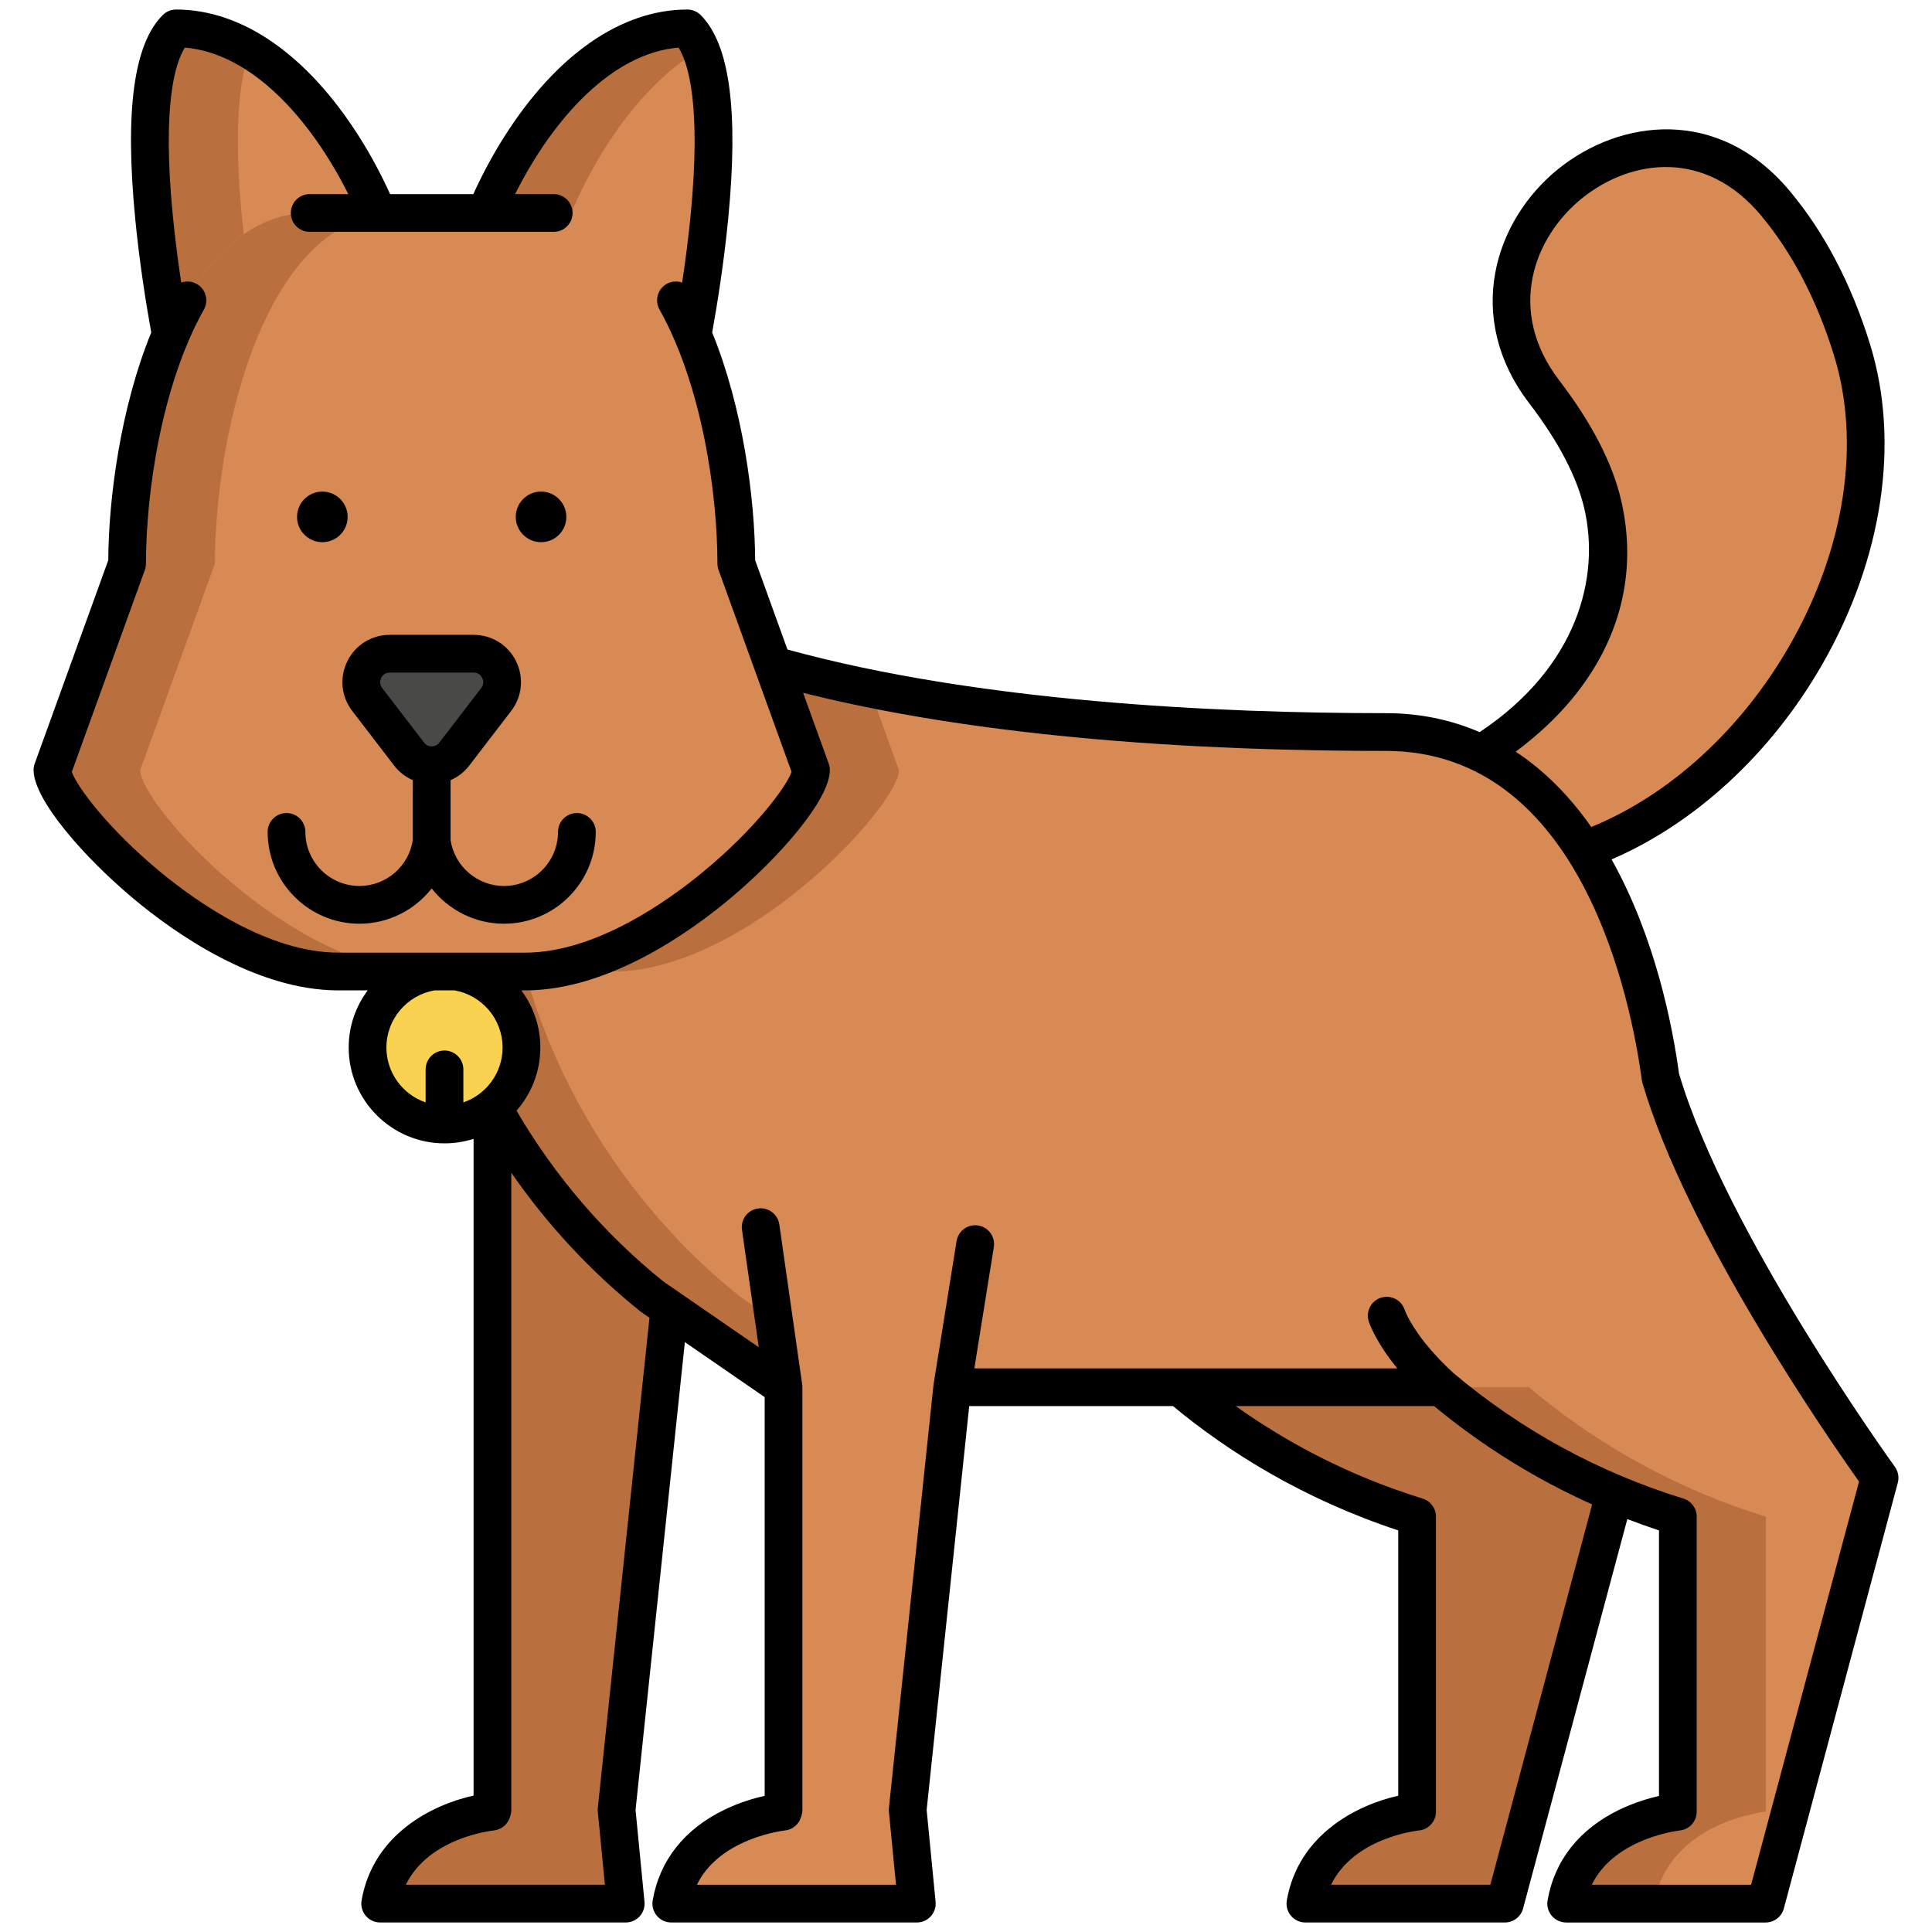 <svg xmlns="http://www.w3.org/2000/svg" viewBox="0 0 512 512"><g id="Layer_1"></g><g id="Layer_2"><g><path fill="#d88a55" d="m424.733 133.654c-2.223-9.58-7.822-19.779-15.487-29.803-31.099-40.672 28.344-89.306 61.207-50.046 8.301 9.917 15.29 22.624 20.304 38.746 16.614 53.42-25.453 122.695-79.948 135.34-17.616 4.088-43.133 4.877-47.238-15.254 40.566-12.617 69.719-42.103 61.162-78.983z"></path><path fill="#ba703e" d="m368.404 274.467h-6.67v-6.804h-10.614v-5.393c-24.968 14.839-69.187 70.925-69.187 70.925s28.437 48.58 93.606 68.724v78.203s-25.822 2.541-29.598 24.354h52.855l30.203-112.84s-53.826-74.235-60.595-117.169z"></path><path fill="#ba703e" d="m163.399 479.624 18.731-177.696-51.628-24.322v202.017h-.156v.498s-25.822 2.541-29.598 24.355h65.069z"></path><path fill="#d88a55" d="m440.048 285.526c-4.818-35.865-23.229-91.531-72.802-91.531-168.618 0-210.792-39.171-210.792-39.171l-46.954 63.367c1.998 48.981 25.074 94.706 63.289 125.409l34.855 24.027v111.996h-.156v.498s-25.822 2.541-29.597 24.355h65.069l-2.418-24.852 11.805-111.996h129.522c14.988 12.658 35.711 25.926 62.774 34.291v78.203s-25.822 2.541-29.598 24.354h52.855l30.203-112.84s-45.411-62.632-58.055-106.11z"></path><g fill="#ba703e"><path d="m207.584 351.519-11.486-7.918c-38.216-30.703-61.292-76.429-63.289-125.409l39.791-53.7c-11.711-5.556-16.145-9.667-16.145-9.667l-46.955 63.366c1.998 48.981 25.073 94.706 63.289 125.409l34.794 23.986v-16.067z"></path><path d="m467.952 480.122v-78.203c-27.063-8.365-47.786-21.634-62.774-34.291h-23.309c14.988 12.658 35.711 25.926 62.774 34.291v78.203s-25.822 2.541-29.598 24.354h23.309c3.775-21.813 29.598-24.354 29.598-24.354z"></path></g><path fill="#ba703e" d="m109.5 218.191c.547 13.416 2.686 26.584 6.274 39.269h46.672c35.185 0 75.777-43.888 75.777-53.397l-7.825-21.639c-56.661-11.552-73.943-27.602-73.943-27.602z"></path><g><path fill="#d88a55" d="m46.66 95.767s-15.599-72.644 0-88.244c34.501 0 62.469 53.743 62.469 88.244z"></path><path fill="#ba703e" d="m66.345 13.36c-6.189-3.695-12.807-5.836-19.685-5.836-15.599 15.599 0 88.244 0 88.244h23.308c0-.002-12.792-59.574-3.623-82.408z"></path><path fill="#d88a55" d="m182.151 95.767s15.599-72.644 0-88.244c-34.501 0-62.469 53.743-62.469 88.244z"></path><path fill="#ba703e" d="m142.373 95.767c0-27.805 18.168-68.101 43.278-82.697-.935-2.25-2.088-4.135-3.5-5.546-34.5 0-62.469 53.743-62.469 88.244h62.469z"></path><path fill="#d88a55" d="m146.737 56.441h-64.663c-34.921 0-48.392 57.987-48.392 92.908l-19.785 54.715c0 9.508 40.592 53.397 75.777 53.397h49.463c35.185 0 75.777-43.888 75.777-53.397l-19.785-54.715c-.001-34.921-13.471-92.908-48.392-92.908z"></path><path fill="#ba703e" d="m37.171 204.064 19.785-54.715c0-34.921 13.47-92.908 48.392-92.908h-23.274c-34.921 0-48.392 57.987-48.392 92.908l-19.785 54.715c0 9.508 40.592 53.397 75.777 53.397h23.273c-35.185 0-75.776-43.889-75.776-53.397z"></path><path fill="#494a47" d="m108.426 199.851-11.115-14.484c-3.804-4.957-.27-12.125 5.979-12.125h22.229c6.249 0 9.783 7.167 5.979 12.125l-11.115 14.484c-3.015 3.931-8.94 3.931-11.957 0z"></path></g><circle r="20.394" fill="#f8d250" cy="277.607" cx="117.796"></circle><g><path d="m502.151 388.701c-.448-.618-44.8-62.094-57.198-104.218-1.745-12.784-6.327-36.145-17.87-56.73 22.062-9.495 42.231-27.964 55.822-51.666 16.098-28.074 20.7-59.063 12.627-85.021-4.956-15.934-12.104-29.55-21.245-40.471-18.908-22.59-44.968-18.916-61.178-5.945-17.087 13.674-25.266 39.443-7.835 62.238 7.731 10.111 12.64 19.497 14.588 27.896 4.206 18.128-1.727 41.895-27.741 59.236-7.698-3.326-16.027-5.025-24.874-5.025-45.009 0-108.099-3-158.565-16.869l-8.556-23.661c-.108-16.493-3.235-40.355-11.393-60.365 1.315-7.272 3.1-18.309 4.246-30.122 2.777-28.646.393-46.306-7.291-53.99-.938-.938-2.209-1.464-3.536-1.464-17.445 0-34.63 11.896-48.389 33.498-3.111 4.884-5.896 10.082-8.328 15.419h-22.052c-2.433-5.338-5.222-10.534-8.334-15.419-13.759-21.602-30.944-33.498-48.389-33.498-1.326 0-2.598.527-3.536 1.464-7.684 7.683-10.068 25.344-7.291 53.99 1.146 11.813 2.93 22.849 4.246 30.121-8.159 20.01-11.285 43.873-11.393 60.365l-19.49 53.899c-.197.545-.298 1.121-.298 1.7 0 7.85 13.325 23.096 26.487 34.1 10.854 9.074 32.34 24.297 54.29 24.297h7.768c-3.159 4.231-5.04 9.47-5.04 15.146 0 14.003 11.392 25.394 25.394 25.394 2.686 0 5.274-.422 7.706-1.199v174.049c-10.791 2.364-26.626 10.132-29.68 27.774-.251 1.454.151 2.944 1.102 4.073s2.35 1.78 3.825 1.78h65.069c1.41 0 2.755-.596 3.703-1.64s1.411-2.44 1.274-3.844l-2.37-24.348 13.068-123.971 21.152 14.581v105.651c-2.818.635-6.699 1.764-10.722 3.716-10.573 5.131-17.128 13.431-18.958 24.003-.251 1.454.151 2.944 1.102 4.073s2.35 1.78 3.825 1.78h65.069c1.41 0 2.755-.596 3.703-1.64s1.411-2.44 1.274-3.844l-2.37-24.348 11.281-107.016h53.999c14.608 12.089 34.3 24.55 59.693 32.942v70.315c-10.788 2.405-26.486 10.183-29.525 27.739-.251 1.454.151 2.944 1.102 4.073s2.35 1.78 3.825 1.78h52.855c2.264 0 4.245-1.521 4.83-3.707l27.623-103.201c2.767 1.063 5.564 2.066 8.393 3.001v70.371c-2.805.642-6.617 1.764-10.566 3.681-10.573 5.131-17.129 13.431-18.958 24.003-.251 1.454.151 2.944 1.102 4.073s2.35 1.78 3.825 1.78h52.852c2.264 0 4.245-1.521 4.83-3.707l30.203-112.84c.389-1.459.102-3.012-.782-4.232zm-85.735-203.257c13.029-15.649 17.59-33.948 13.188-52.919-2.272-9.794-7.785-20.463-16.386-31.71-14.159-18.517-6.743-38.047 6.14-48.356 12.951-10.364 32.587-12.975 47.262 4.556 8.288 9.901 14.803 22.357 19.364 37.022 7.25 23.313 2.967 51.406-11.753 77.077-12.832 22.379-31.887 39.628-52.528 48.048-5.844-8.352-12.565-15.032-20.03-19.961 5.647-4.203 10.625-8.812 14.743-13.757zm-373.861 45.676c-13.931-11.48-22.268-22.793-23.515-26.574l19.345-53.496c.197-.545.298-1.12.298-1.7 0-18.406 4.02-47.081 15.351-67.317 1.349-2.409.489-5.456-1.92-6.805-1.3-.728-2.778-.794-4.083-.34-.82-5.427-1.632-11.559-2.244-17.875-2.831-29.198.618-40.272 3.199-44.395 17.445 1.416 33.166 18.561 43.317 38.823h-10.229c-2.761 0-5 2.239-5 5s2.239 5 5 5h64.663c2.761 0 5-2.239 5-5s-2.239-5-5-5h-10.228c10.151-20.261 25.871-37.407 43.316-38.823 2.577 4.118 6.023 15.173 3.207 44.311-.613 6.341-1.428 12.505-2.253 17.958-1.304-.454-2.783-.388-4.083.34-2.409 1.349-3.269 4.396-1.92 6.806 11.331 20.235 15.351 48.91 15.351 67.317 0 .58.101 1.155.298 1.7l19.345 53.497c-1.247 3.781-9.584 15.094-23.515 26.574-9.672 7.97-28.654 21.341-47.119 21.341h-49.462c-18.466-.001-37.448-13.372-47.119-21.342zm59.847 46.487c0-7.575 5.504-13.874 12.719-15.146h5.349c7.216 1.272 12.72 7.571 12.72 15.146 0 6.737-4.356 12.462-10.395 14.545v-8.75c0-2.761-2.239-5-5-5s-5 2.239-5 5v8.749c-6.037-2.082-10.393-7.808-10.393-14.544zm56.024 201.493c-.035.335-.036.673-.003 1.008l1.884 19.368h-52.757c6.086-12.433 22.507-14.298 23.285-14.379 2.131-.21 3.841-1.738 4.353-3.728.202-.543.313-1.131.313-1.745v-168.835c9.467 13.676 20.917 26.073 34.156 36.71.096.077.193.15.294.219l2.167 1.494zm236.533 20.376h-42.215c6.086-12.433 22.508-14.297 23.286-14.378 2.56-.252 4.51-2.404 4.51-4.976v-78.203c0-2.193-1.429-4.13-3.523-4.777-19.957-6.169-36.394-15.144-49.543-24.514h52.58c12.796 10.592 26.821 19.304 41.883 26.057zm69.103 0h-42.217c2.196-4.487 5.995-8.084 11.35-10.737 6.061-3.002 11.894-3.637 11.938-3.642 2.56-.252 4.51-2.404 4.51-4.976v-78.203c0-2.193-1.429-4.13-3.523-4.777-22.526-6.962-43.03-18.157-60.947-33.27-2.495-2.299-4.493-4.395-6.042-6.195-5.334-6.201-6.812-10.352-6.873-10.53-.831-2.608-3.608-4.066-6.231-3.261-2.64.81-4.123 3.607-3.313 6.247.124.404 1.719 5.292 7.572 12.495h-112.072l5.158-32.132c.438-2.727-1.418-5.292-4.145-5.729-2.728-.438-5.292 1.417-5.729 4.144l-6.088 37.925c-.018.11-.009.217-.019.327-.007-.005-.015-.009-.021-.014l-11.801 111.952c-.035.335-.037.673-.004 1.008l1.885 19.368h-52.76c2.197-4.487 5.995-8.085 11.35-10.737 6.061-3.002 11.894-3.637 11.938-3.642 2.132-.21 3.841-1.738 4.353-3.729.202-.543.313-1.131.313-1.745v-111.935c-.006 0-.012-.001-.018-.001.003-.253.005-.507-.032-.766l-6.066-42.422c-.391-2.733-2.924-4.633-5.657-4.242-2.734.391-4.633 2.924-4.242 5.657l4.449 31.115-25.299-17.44c-15.806-12.728-28.899-28.119-38.895-45.26 3.922-4.471 6.307-10.321 6.307-16.722 0-5.675-1.878-10.915-5.037-15.146h.983c21.949 0 43.436-15.223 54.29-24.297 13.162-11.004 26.487-26.25 26.487-34.1 0-.58-.101-1.155-.298-1.7l-6.784-18.762c32.928 8.273 82.227 15.392 154.415 15.392 52.083 0 65.098 66.742 67.846 87.197.033.247.085.491.154.73 11.636 40.012 49.508 94.576 57.415 105.703z"></path><path d="m85.426 143.685c3.703 0 6.704-3.001 6.704-6.704 0-3.702-3.001-6.704-6.704-6.704s-6.704 3.002-6.704 6.704 3.002 6.704 6.704 6.704z"></path><path d="m143.385 143.685c3.703 0 6.704-3.001 6.704-6.704 0-3.702-3.002-6.704-6.704-6.704-3.703 0-6.704 3.002-6.704 6.704s3.001 6.704 6.704 6.704z"></path><path d="m157.881 220.463c0-2.761-2.239-5-5-5s-5 2.239-5 5c0 7.904-6.43 14.333-14.333 14.333-7.059 0-13.09-5.219-14.142-12.175v-15.873c1.918-.833 3.625-2.132 4.946-3.854l11.114-14.484c2.927-3.815 3.425-8.864 1.298-13.176-2.126-4.313-6.435-6.992-11.244-6.992h-22.229c-4.809 0-9.117 2.679-11.244 6.992s-1.629 9.362 1.298 13.176l11.114 14.484c1.321 1.722 3.028 3.02 4.945 3.854v15.873c-1.052 6.957-7.083 12.175-14.142 12.175-7.903 0-14.333-6.43-14.333-14.333 0-2.761-2.239-5-5-5s-5 2.239-5 5c0 13.417 10.916 24.333 24.333 24.333 7.682 0 14.653-3.636 19.142-9.357 4.489 5.721 11.46 9.357 19.142 9.357 13.419.001 24.335-10.915 24.335-24.333zm-56.602-38.14c-.867-1.129-.473-2.24-.263-2.666.21-.425.851-1.415 2.275-1.415h22.229c1.424 0 2.065.989 2.275 1.415.21.425.604 1.537-.263 2.666l-11.114 14.484c-.663.864-1.546.993-2.013.993s-1.35-.129-2.012-.992z"></path></g></g></g></svg>